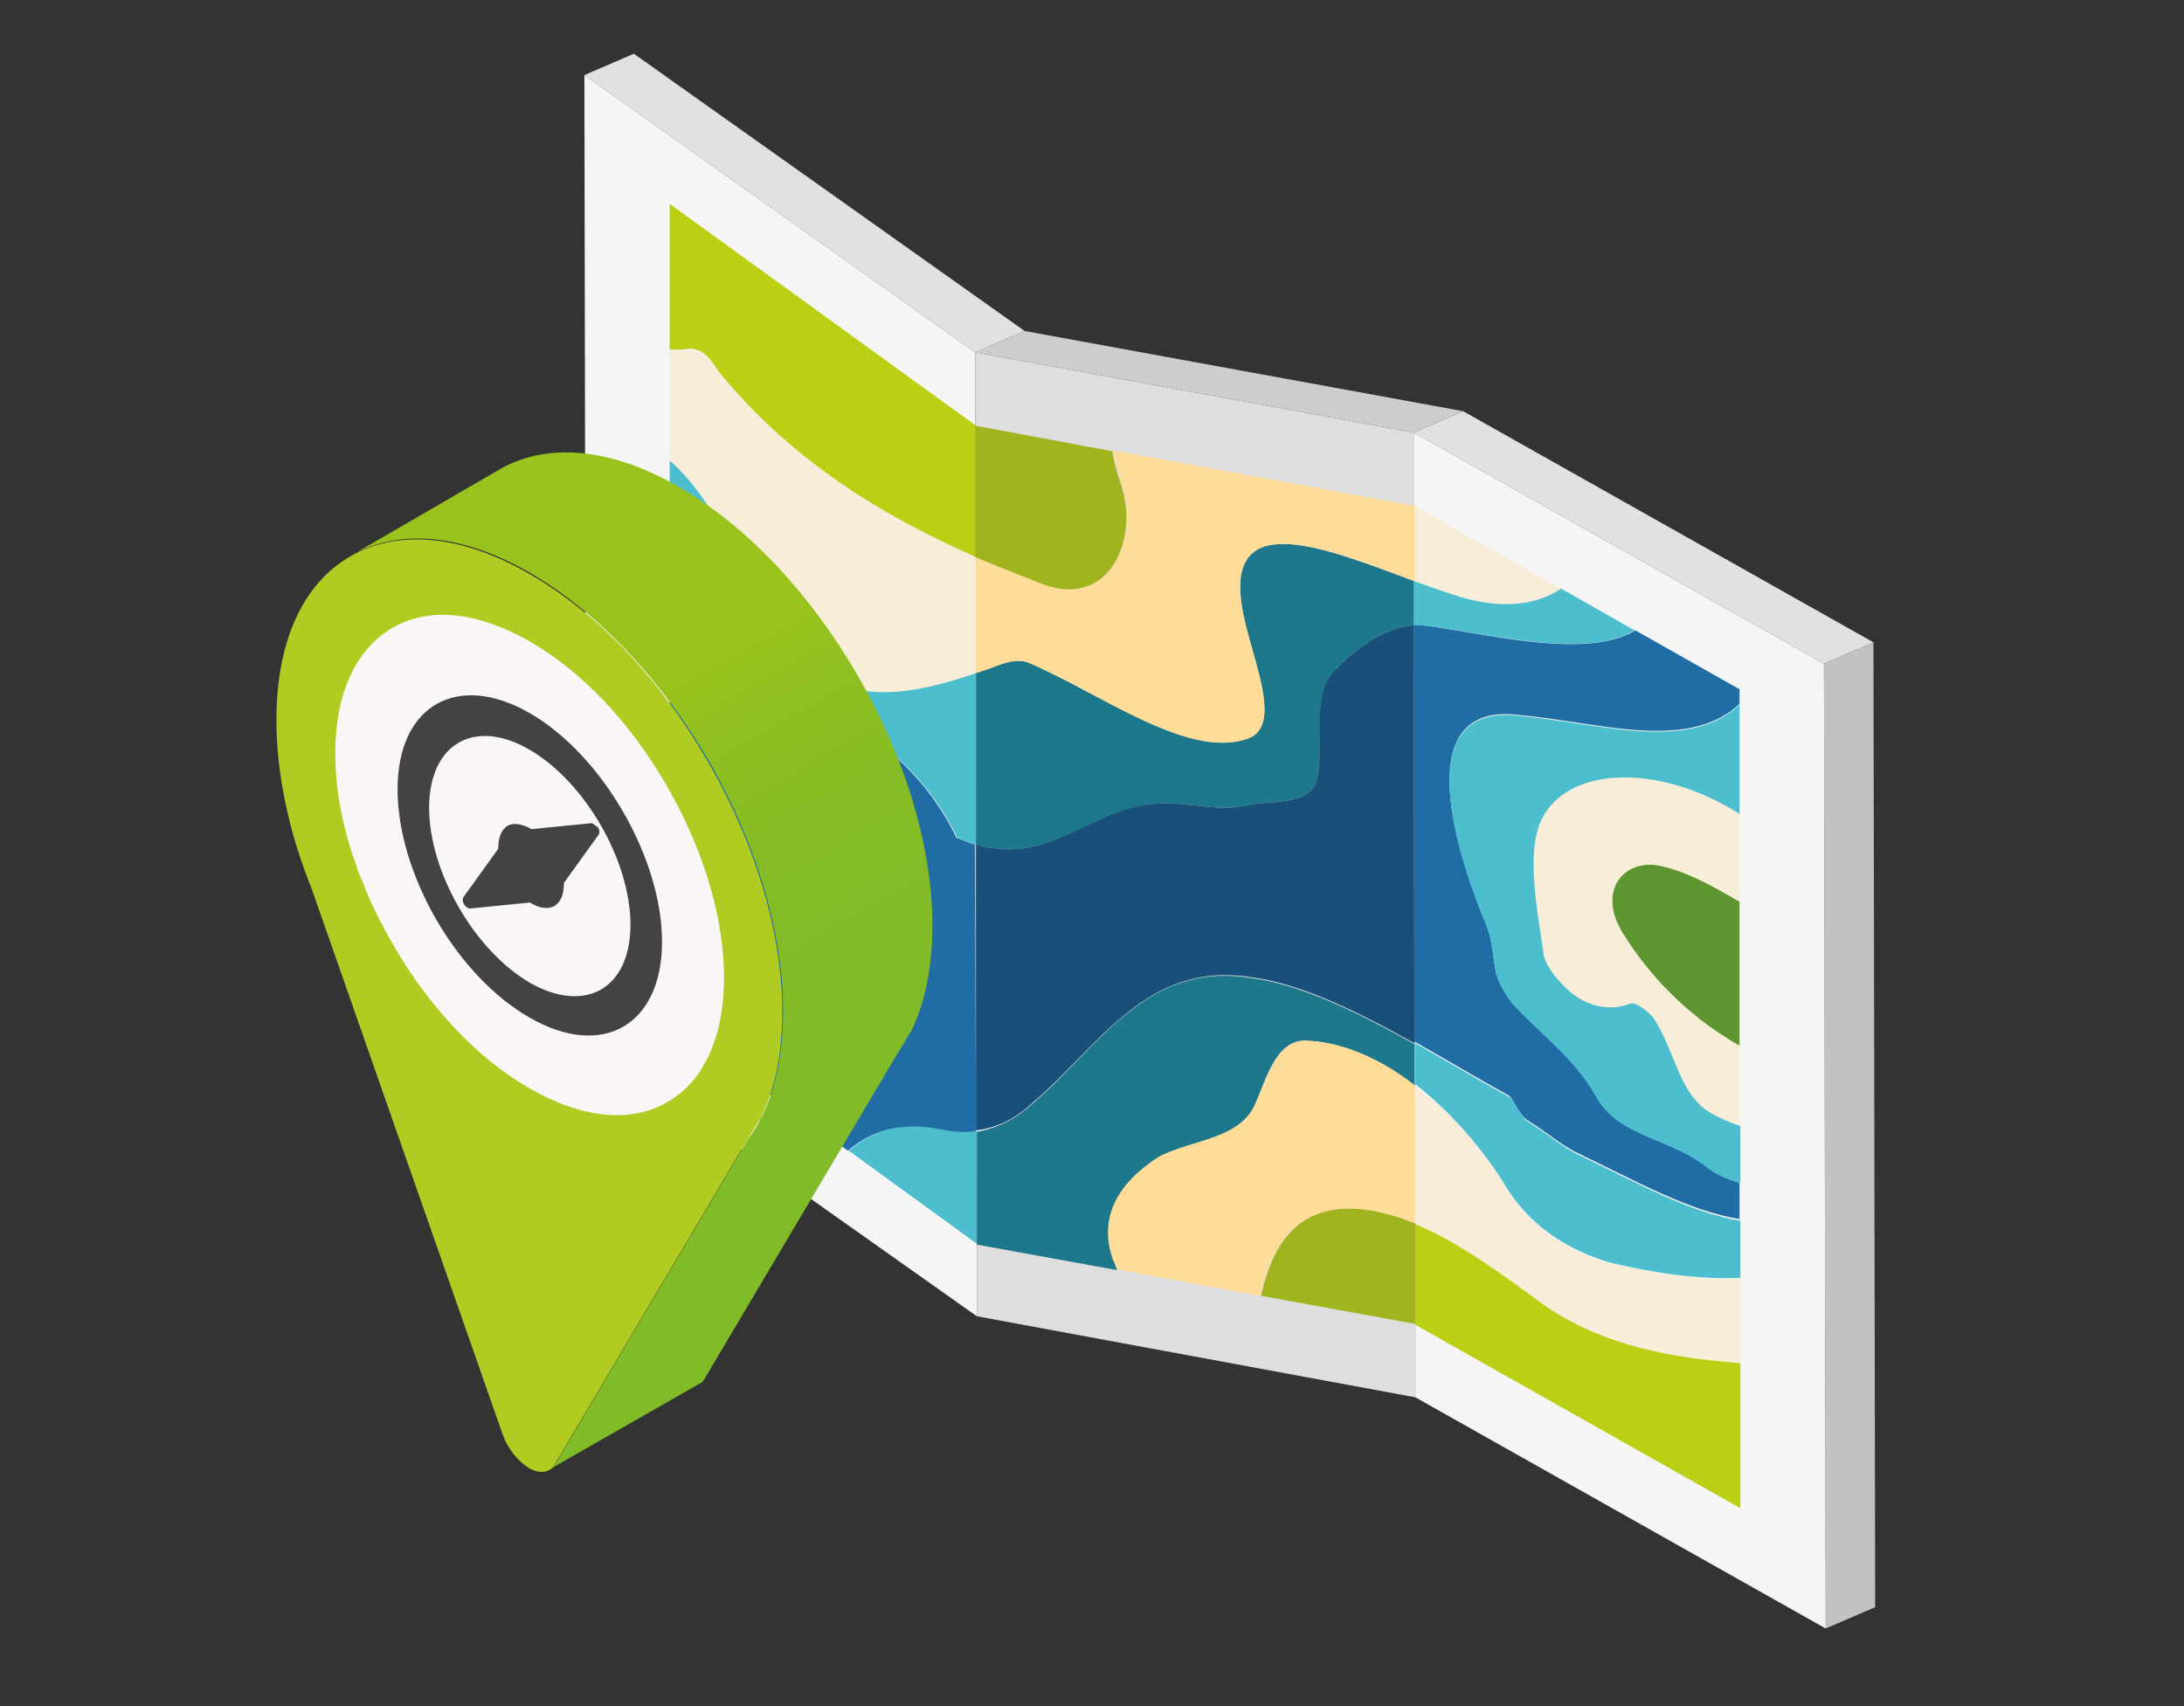 <?xml version="1.0" encoding="utf-8"?>
<!-- Generator: Adobe Illustrator 26.3.1, SVG Export Plug-In . SVG Version: 6.00 Build 0)  -->
<svg version="1.1" id="Calque_1" xmlns="http://www.w3.org/2000/svg" xmlns:xlink="http://www.w3.org/1999/xlink" x="0px" y="0px"
	 viewBox="0 0 256 200" style="enable-background:new 0 0 256 200;" xml:space="preserve">
<rect x="0" y="0" width="256" height="200" fill="#333333" stroke="none"/>
<style type="text/css">
	.st0{fill:#C3C2C2;}
	.st1{fill:#E2E1E1;}
	.st2{fill:#CECDCC;}
	.st3{fill:#F5F5F5;}
	.st4{fill:#DEDEDE;}
	.st5{fill:#4CBECE;}
	.st6{fill:#206CA5;}
	.st7{fill:#F7EDD8;}
	.st8{fill:#BBCF15;}
	.st9{fill:#5E9631;}
	.st10{fill:#A1B41D;}
	.st11{fill:#1E788B;}
	.st12{fill:#185079;}
	.st13{fill:#FFDD98;}
	.st14{fill:url(#SVGID_1_);}
	.st15{fill:#B0CB21;}
	.st16{fill:#FAF6F7;}
	.st17{fill:#434342;}
</style>
<g>
	<polygon class="st0" points="219.6,75.3 213.8,77.8 214,190.9 219.8,188.4 	"/>
	<polygon class="st1" points="171.5,48.2 165.7,50.7 213.8,77.8 219.6,75.3 	"/>
	<polygon class="st2" points="120.1,38.8 114.3,41.3 165.7,50.7 171.5,48.2 	"/>
	<polygon class="st1" points="74.3,6.3 68.5,8.8 114.3,41.3 120.1,38.8 	"/>
	<g>
		<g>
			<g>
				<g>
					<g>
						<polygon class="st3" points="114.3,41.3 114.3,49.9 114.5,145.7 114.5,154.3 68.7,121.9 68.5,8.8 						"/>
					</g>
				</g>
				<g>
					<g>
						<polygon class="st4" points="165.7,50.7 165.7,59.3 165.9,155.2 165.9,163.8 114.5,154.3 114.5,145.7 114.3,49.9 114.3,41.3 
													"/>
					</g>
				</g>
				<g>
					<g>
						<polygon class="st3" points="213.8,77.8 214,190.9 165.9,163.8 165.9,155.2 165.7,59.3 165.7,50.7 						"/>
					</g>
				</g>
				<g>
					<g>
						<path class="st5" d="M110.4,132.4c1.4,0.3,2.8,0.3,4.1,0.2l0,13.2l-15-10.9C102,132.7,105.4,131.3,110.4,132.4z"/>
					</g>
				</g>
				<g>
					<g>
						<path class="st6" d="M78.5,75.5c12.5,4.2,27.3,9.4,33.6,22.7c0.8,0.3,1.5,0.6,2.2,0.8l0.1,33.6c-1.3,0.2-2.6,0.1-4.1-0.2
							c-5-1-8.4,0.3-10.9,2.5l-20.9-15.1L78.5,75.5z"/>
					</g>
				</g>
				<g>
					<g>
						<path class="st5" d="M79.4,54.8c6.6,6.7,7,13.8,11.8,20c6.8,9,16.3,6.4,23.2,4.1l0,20.1c-0.7-0.2-1.5-0.5-2.2-0.8
							C105.9,84.9,91,79.7,78.5,75.5l0-21.5C78.8,54.2,79.1,54.5,79.4,54.8z"/>
					</g>
				</g>
				<g>
					<g>
						<path class="st7" d="M91.2,74.8c-4.8-6.2-5.2-13.4-11.8-20c-0.3-0.3-0.6-0.6-0.9-0.8l0-12.9c0.7,0,1.4,0,2-0.1
							c2.2-0.3,3.3,2.1,3.7,2.5c8.6,10.6,19.5,17.1,30.2,21.8l0,13.6C107.5,81.2,98,83.9,91.2,74.8z"/>
					</g>
				</g>
				<g>
					<g>
						<path class="st8" d="M80.5,40.9c-0.7,0.1-1.3,0.1-2,0.1l0-17.1l35.9,26l0,15.4c-10.7-4.7-21.6-11.2-30.2-21.8
							C83.8,43,82.7,40.6,80.5,40.9z"/>
					</g>
				</g>
				<g>
					<g>
						<path class="st7" d="M176.9,139.8c2.9,4.5,7.4,7,11.8,8.3c5.4,1.2,10.7,2,15.3,1.8l0,10c-7.7-0.6-15.9-1.9-23.1-6.8
							c-4.9-3.7-10-7.4-15.1-9.5l0-16.2C170,130.3,173.9,134.7,176.9,139.8z"/>
					</g>
				</g>
				<g>
					<g>
						<path class="st7" d="M172,70.2c-1.9-0.5-4-1.3-6.2-2.1l0-8.8l17.3,9.8C180.3,70.9,176.5,71.4,172,70.2z"/>
					</g>
				</g>
				<g>
					<g>
						<path class="st9" d="M194.1,101.4c3.2,0.5,6.6,2.4,9.8,4.3l0,16.9c-5.1-2.9-9.9-7.2-13.5-12.9
							C187.1,104.7,190,100.9,194.1,101.4z"/>
					</g>
				</g>
				<g>
					<g>
						<path class="st7" d="M203.9,95.4l0,10.3c-3.2-1.9-6.7-3.8-9.8-4.3c-4-0.5-7,3.3-3.7,8.3c3.6,5.7,8.4,10,13.5,12.9l0,9.5
							c-1.2-0.4-2.4-0.9-3.6-1.6c-3.7-2.2-4.1-7.2-6.6-11.1c-0.7-1-1.8-1.7-2.6-1.7c-1.8,0.8-4.4,0.6-6.6-0.9
							c-1.8-1.4-3.7-3.8-3.7-5.1c-0.7-5.4-1.9-11.3-0.4-15.1C183.2,89.7,194.2,89.3,203.9,95.4z"/>
					</g>
				</g>
				<g>
					<g>
						<path class="st5" d="M179.1,131.5c2.2,1.3,4,3,6.2,4c6.3,3,12.8,6.7,18.7,7.6l0,6.7c-4.7,0.2-9.9-0.5-15.3-1.8
							c-4.4-1.3-8.8-3.8-11.8-8.3c-3-5-6.9-9.4-11-12.6l0-4.8c3.7,2.1,7.4,4.3,11,6.3C177.6,128.9,178,130.7,179.1,131.5z"/>
					</g>
				</g>
				<g>
					<g>
						<path class="st6" d="M167.6,73.4c8.1,1.2,18.5,3.8,24.1,0.5l12.2,6.9l0,1.7c-0.1,0.1-0.2,0.2-0.3,0.3
							c-6.2,5.3-16.5,1.8-25.7,1c-12.1-1.4-8,14.3-3.6,24.8c0.7,1.9,0.7,3.8,1.1,5.6c0.4,1.1,1.1,2.4,1.8,3.3
							c3.7,3.8,7.4,6.4,9.9,11c2.6,4.6,8.1,4.8,12.5,7.9c1.6,1.3,3,1.7,4.3,2.3l0,4.2c-5.9-0.9-12.4-4.6-18.7-7.6
							c-2.2-1-4-2.7-6.2-4c-1.1-0.8-1.5-2.5-2.2-2.9c-3.6-2-7.3-4.2-11-6.3l-0.1-49C166.3,73.3,166.9,73.3,167.6,73.4z"/>
					</g>
				</g>
				<g>
					<g>
						<path class="st5" d="M172,70.2c4.6,1.2,8.3,0.6,11-1.2l8.6,4.9c-5.6,3.3-15.9,0.6-24.1-0.5c-0.6-0.1-1.2-0.1-1.8-0.1l0-5.2
							C168,68.9,170.1,69.7,172,70.2z"/>
					</g>
				</g>
				<g>
					<g>
						<path class="st5" d="M199.6,136.5c-4.4-3.2-9.9-3.3-12.5-7.9c-2.6-4.6-6.3-7.1-9.9-11c-0.7-1-1.5-2.2-1.8-3.3
							c-0.4-1.7-0.4-3.7-1.1-5.6c-4.4-10.5-8.5-26.2,3.6-24.8c9.2,0.8,19.5,4.3,25.7-1c0.1-0.1,0.2-0.2,0.3-0.3l0,12.8
							c-9.7-6.1-20.6-5.6-23.4,1.1c-1.5,3.8-0.4,9.7,0.4,15.1c0,1.3,1.8,3.7,3.7,5.1c2.2,1.6,4.8,1.7,6.6,0.9c0.7,0,1.8,0.8,2.6,1.7
							c2.6,4,3,8.9,6.6,11.1c1.2,0.7,2.4,1.2,3.6,1.6l0,6.7C202.6,138.3,201.3,137.9,199.6,136.5z"/>
					</g>
				</g>
				<g>
					<g>
						<path class="st8" d="M204,159.8l0,17l-38.1-21.5l0-11.8c5.1,2.1,10.2,5.9,15.1,9.5C188.1,157.9,196.3,159.2,204,159.8z"/>
					</g>
				</g>
				<g>
					<g>
						<path class="st10" d="M159.3,141.7c2.2,0.2,4.4,0.8,6.6,1.7l0,11.8l-18.1-3.3C149.2,145.9,152,141.2,159.3,141.7z"/>
					</g>
				</g>
				<g>
					<g>
						<path class="st11" d="M116.2,78.3c1.1-0.5,2.9-1.3,4.4-0.6c8.4,3.6,18.4,11.1,25.3,9c5.1-1.3,0.3-10.3-0.4-16.1
							c-1.5-11.1,10.2-6.2,20.2-2.5l0,5.2c-3.6,0.3-6.7,2.7-9.2,5.2c-2.9,2.9-1.1,8.8-2.2,13.1c-1.1,3-5.5,2.1-8.8,2.9
							c-2.9,0.6-6.2-0.5-9.5-0.3c-7.8,0.2-12.5,7.4-21.6,4.8l0-20.1C115,78.7,115.6,78.5,116.2,78.3z"/>
					</g>
				</g>
				<g>
					<g>
						<path class="st11" d="M121,129.4c7.7-6.5,13.2-16.6,25.3-14.8c6,0.7,12.7,4,19.5,7.8l0,4.8c-4-3.1-8.4-5-12.5-5.2
							c-3.7-0.3-4.8,4.3-6.2,7.5c-1.8,4-7.3,4.2-11,6.1c-3.7,2.2-7.7,6.2-5.5,12.3c0.1,0.3,0.3,0.7,0.4,1l-16.5-3l0-13.2
							C117.1,132.2,119.3,131,121,129.4z"/>
					</g>
				</g>
				<g>
					<g>
						<path class="st12" d="M136,94.2c3.3-0.2,6.6,0.9,9.5,0.3c3.3-0.8,7.7,0.1,8.8-2.9c1.1-4.3-0.8-10.2,2.2-13.1
							c2.5-2.5,5.6-4.9,9.2-5.2l0.1,49c-6.8-3.8-13.5-7.1-19.5-7.8c-12.1-1.7-17.6,8.3-25.3,14.8c-1.7,1.6-3.9,2.9-6.6,3.2L114.4,99
							C123.5,101.6,128.2,94.3,136,94.2z"/>
					</g>
				</g>
				<g>
					<g>
						<path class="st13" d="M145.5,70.6c0.7,5.7,5.5,14.8,0.4,16.1c-7,2.1-16.9-5.4-25.3-9c-1.5-0.6-3.3,0.2-4.4,0.6
							c-0.6,0.2-1.2,0.4-1.8,0.6l0-13.6c2.6,1.1,5.2,2.2,7.7,3.1c8.1,3.2,11.7-5.4,9.2-12.3c-0.4-1.2-0.6-2.3-0.8-3.3l35.3,6.5
							l0,8.8C155.8,64.4,144,59.5,145.5,70.6z"/>
					</g>
				</g>
				<g>
					<g>
						<path class="st10" d="M122,68.4c-2.5-1-5.1-2-7.7-3.1l0-15.4l16.1,3c0.1,1,0.4,2.1,0.8,3.3C133.8,63,130.1,71.6,122,68.4z"/>
					</g>
				</g>
				<g>
					<g>
						<path class="st13" d="M147.1,129.5c1.5-3.2,2.6-7.8,6.2-7.5c4.1,0.2,8.5,2.1,12.5,5.2l0,16.2c-2.2-0.9-4.4-1.5-6.6-1.7
							c-7.3-0.5-10.1,4.2-11.5,10.2l-16.8-3.1c-0.1-0.3-0.2-0.7-0.4-1c-2.2-6,1.8-10,5.5-12.3C139.8,133.6,145.3,133.5,147.1,129.5z
							"/>
					</g>
				</g>
			</g>
		</g>
	</g>
</g>
<g>
	<g>
		<g>
			<linearGradient id="SVGID_1_" gradientUnits="userSpaceOnUse" x1="45.92" y1="62.393" x2="98.135" y2="152.832">
				<stop  offset="0" style="stop-color:#99C31C"/>
				<stop  offset="3.365942e-02" style="stop-color:#99C31C"/>
				<stop  offset="0.301" style="stop-color:#99C31C"/>
				<stop  offset="0.381" style="stop-color:#90BF21"/>
				<stop  offset="0.53" style="stop-color:#85BC25"/>
				<stop  offset="0.736" style="stop-color:#81BB27"/>
				<stop  offset="1" style="stop-color:#81BB27"/>
			</linearGradient>
			<path class="st14" d="M100.6,79.3c-5.6-9.7-13-17.6-21-22.2c-7.9-4.6-15.4-5.3-21-2.1L41.2,65.1c5.6-3.2,13.1-2.5,21,2.1
				c7.9,4.6,15.4,12.5,21,22.2c8.7,15.2,10.8,31.3,6.3,41.1c-0.1,0.1-0.1,0.3-0.2,0.4l-0.1,0.1c-0.4,0.9-0.9,1.7-1.5,2.5l-22.6,38.1
				c-0.2,0.3-0.4,0.5-0.6,0.6L82,162.2c0.3-0.1,0.5-0.4,0.6-0.6l22.6-38.1c0.5-0.8,1-1.6,1.5-2.5l0.1-0.1c0.1-0.1,0.1-0.3,0.2-0.4
				C111.5,110.6,109.4,94.5,100.6,79.3z"/>
			<g>
				<g>
					<g>
						<path class="st15" d="M62.1,67.3c-7.9-4.6-15.4-5.3-21-2.1c0,0,0,0,0,0c-5.6,3.2-8.7,10-8.7,19.2c0,6.2,1.4,13,4.1,19.7
							l22.4,64c0.6,1.7,1.8,3.2,3.1,4c0.9,0.5,1.8,0.6,2.4,0.2c0.3-0.1,0.5-0.4,0.6-0.6l22.6-38.1c0.5-0.8,1-1.6,1.5-2.5l0.1-0.1
							c0.1-0.1,0.1-0.3,0.2-0.4c4.5-9.8,2.4-26-6.3-41.1C77.5,79.7,70.1,71.9,62.1,67.3z"/>
						<path class="st16" d="M78.2,92.2c-4.3-7.5-10-13.5-16.1-17C56,71.7,50.3,71.1,46,73.6s-6.7,7.7-6.7,14.7
							c0,3.6,0.6,7.4,1.8,11.2c0.2,0.7,0.5,1.4,0.7,2.1c0.2,0.7,0.5,1.3,0.8,2c0.9,2.4,2.1,4.7,3.4,7c4.3,7.5,10,13.5,16.1,17
							c6.1,3.5,11.8,4.1,16.1,1.6c1.4-0.8,2.5-1.8,3.5-3.1c0.2-0.3,0.5-0.7,0.7-1.1c0.2-0.4,0.4-0.7,0.6-1.1
							C86.6,116.5,85,104,78.2,92.2z"/>
					</g>
				</g>
			</g>
		</g>
	</g>
	<g>
		<path class="st17" d="M62.1,83.6c-8.5-4.9-15.5-0.9-15.5,8.9c0,9.9,6.9,21.9,15.5,26.8c8.5,4.9,15.5,0.9,15.5-8.9
			C77.6,100.6,70.6,88.5,62.1,83.6z M62.1,115.2c-6.5-3.8-11.8-13-11.8-20.5c0-7.5,5.3-10.6,11.8-6.8c6.5,3.8,11.8,13,11.8,20.5
			C73.9,115.9,68.6,118.9,62.1,115.2z"/>
		<path class="st17" d="M69.3,96.5l-7,0.7c-1-0.6-2.1-0.8-2.8-0.4c-0.8,0.5-1.1,1.5-1.1,2.7l-4.1,5.7c-0.1,0.2-0.1,0.5,0.1,0.8
			c0.1,0.2,0.2,0.3,0.4,0.4c0.1,0.1,0.2,0.1,0.3,0.1l7-0.7c0.1,0,0.1,0.1,0.2,0.1c1,0.6,2,0.7,2.7,0.3c0.8-0.5,1.1-1.5,1.1-2.7
			l4.1-5.7c0.1-0.2,0.1-0.5-0.1-0.8C69.7,96.7,69.5,96.5,69.3,96.5z"/>
	</g>
</g>
</svg>
